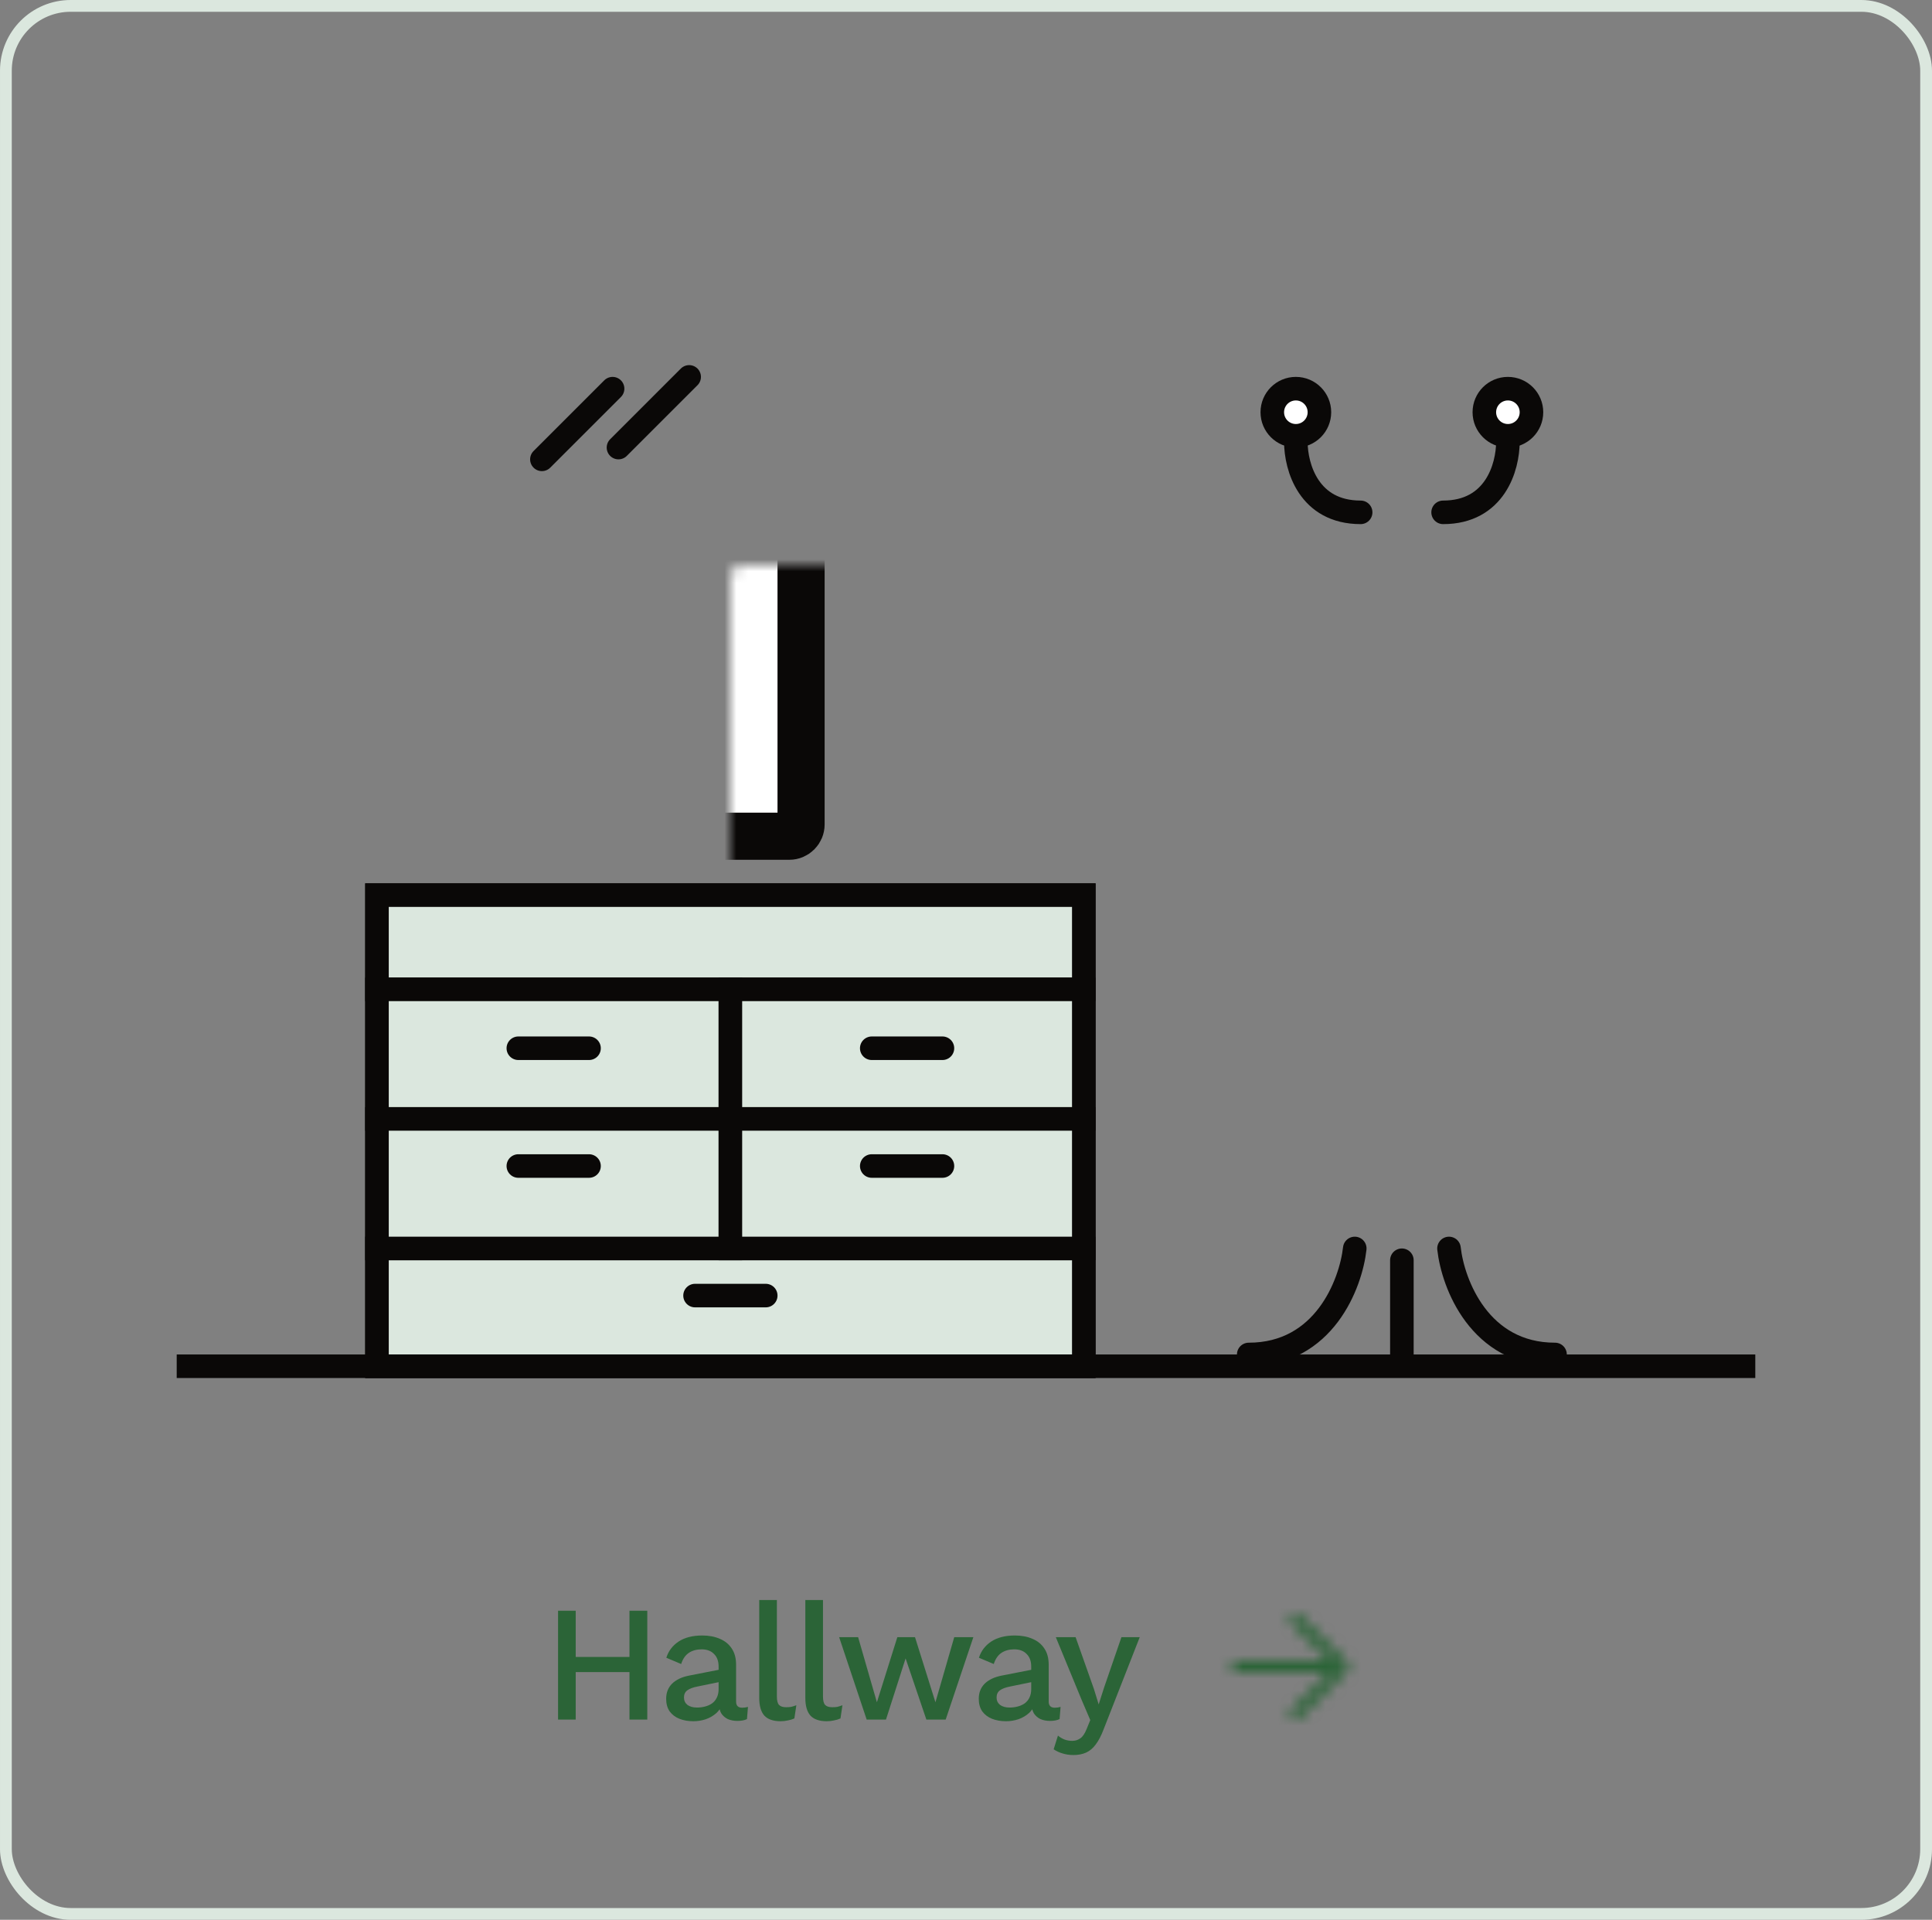 <svg width="164" height="163" viewBox="0 0 164 163" fill="none" xmlns="http://www.w3.org/2000/svg">
<rect x="0" y="0" width="164" height="163" fill="#808080" stroke="none"/>
<rect x="0.5" y="0.5" width="163" height="162" rx="5.5" stroke="#DBE7DE"/>
<rect x="32" y="76" width="60" height="40" fill="#DBE7DE" stroke="#0A0807" stroke-width="2"/>
<rect x="32" y="106" width="60" height="10" fill="#DBE7DE" stroke="#0A0807" stroke-width="2"/>
<rect x="32" y="76" width="60" height="8" fill="#DBE7DE" stroke="#0A0807" stroke-width="2"/>
<rect x="32" y="84" width="30" height="11" fill="#DBE7DE" stroke="#0A0807" stroke-width="2"/>
<rect x="32" y="95" width="30" height="11" fill="#DBE7DE" stroke="#0A0807" stroke-width="2"/>
<rect x="62" y="84" width="30" height="11" fill="#DBE7DE" stroke="#0A0807" stroke-width="2"/>
<rect x="62" y="95" width="30" height="11" fill="#DBE7DE" stroke="#0A0807" stroke-width="2"/>
<path d="M59 110L65 110" stroke="#0A0807" stroke-width="2" stroke-linecap="round"/>
<path d="M74 99L80 99" stroke="#0A0807" stroke-width="2" stroke-linecap="round"/>
<path d="M74 89L80 89" stroke="#0A0807" stroke-width="2" stroke-linecap="round"/>
<path d="M44 99L50 99" stroke="#0A0807" stroke-width="2" stroke-linecap="round"/>
<path d="M44 89L50 89" stroke="#0A0807" stroke-width="2" stroke-linecap="round"/>
<mask id="path-14-inside-1_6781_20608" fill="white">
<rect x="115" y="34" width="8" height="66" rx="1"/>
</mask>
<rect x="115" y="34" width="8" height="66" rx="1" fill="white" stroke="#0A0807" stroke-width="4" mask="url(#path-14-inside-1_6781_20608)"/>
<mask id="path-15-inside-2_6781_20608" fill="white">
<rect x="112" y="98" width="14" height="9" rx="1"/>
</mask>
<rect x="112" y="98" width="14" height="9" rx="1" fill="#DBE7DE" stroke="#0A0807" stroke-width="4" mask="url(#path-15-inside-2_6781_20608)"/>
<path d="M119 107L119 115" stroke="#0A0807" stroke-width="2" stroke-linecap="round"/>
<path d="M123 106C123.333 109 125.6 115 132 115" stroke="#0A0807" stroke-width="2" stroke-linecap="round"/>
<path d="M115 106C114.667 109 112.4 115 106 115" stroke="#0A0807" stroke-width="2" stroke-linecap="round"/>
<circle cx="128" cy="35" r="2" fill="white" stroke="#0A0807" stroke-width="2"/>
<circle cx="110" cy="35" r="2" fill="white" stroke="#0A0807" stroke-width="2"/>
<path d="M110 37.5C110 39.667 111.1 43.5 115.5 43.5" stroke="#0A0807" stroke-width="2" stroke-linecap="round"/>
<path d="M128 37.5C128 39.667 126.9 43.5 122.5 43.5" stroke="#0A0807" stroke-width="2" stroke-linecap="round"/>
<mask id="path-23-inside-3_6781_20608" fill="white">
<rect x="31" y="24" width="37" height="47" rx="1"/>
</mask>
<rect x="31" y="24" width="37" height="47" rx="1" fill="white" stroke="#0A0807" stroke-width="4" mask="url(#path-23-inside-3_6781_20608)"/>
<mask id="path-24-inside-4_6781_20608" fill="white">
<rect x="35" y="28" width="29" height="39" rx="1"/>
</mask>
<rect x="35" y="28" width="29" height="39" rx="1" fill="#DBE7DE" stroke="#0A0807" stroke-width="4" mask="url(#path-24-inside-4_6781_20608)"/>
<path d="M58.5 32L52.5 38M52 33L46 39" stroke="#0A0807" stroke-width="2" stroke-linecap="round"/>
<path d="M149 116L15 116" stroke="#0A0807" stroke-width="2"/>
<path d="M54.946 136.76V146H53.434V136.76H54.946ZM48.87 136.76V146H47.372V136.76H48.87ZM54.19 140.68V141.968H48.128V140.68H54.19ZM61 141.506C61 141.039 60.87 140.68 60.608 140.428C60.356 140.167 60.006 140.036 59.558 140.036C59.138 140.036 58.779 140.134 58.48 140.33C58.182 140.526 57.962 140.843 57.822 141.282L56.562 140.75C56.74 140.181 57.085 139.723 57.598 139.378C58.121 139.033 58.793 138.86 59.614 138.86C60.174 138.86 60.669 138.953 61.098 139.14C61.528 139.317 61.864 139.588 62.106 139.952C62.358 140.316 62.484 140.783 62.484 141.352V144.474C62.484 144.819 62.657 144.992 63.002 144.992C63.17 144.992 63.334 144.969 63.492 144.922L63.408 145.958C63.194 146.061 62.923 146.112 62.596 146.112C62.298 146.112 62.027 146.061 61.784 145.958C61.551 145.846 61.364 145.683 61.224 145.468C61.094 145.244 61.028 144.969 61.028 144.642V144.544L61.336 144.53C61.252 144.894 61.08 145.197 60.818 145.44C60.557 145.673 60.254 145.851 59.908 145.972C59.563 146.084 59.213 146.14 58.858 146.14C58.42 146.14 58.023 146.07 57.668 145.93C57.323 145.79 57.048 145.58 56.842 145.3C56.646 145.011 56.548 144.656 56.548 144.236C56.548 143.713 56.716 143.284 57.052 142.948C57.398 142.612 57.883 142.383 58.508 142.262L61.224 141.73L61.21 142.78L59.236 143.186C58.844 143.261 58.55 143.368 58.354 143.508C58.158 143.648 58.06 143.853 58.06 144.124C58.06 144.385 58.158 144.595 58.354 144.754C58.56 144.903 58.83 144.978 59.166 144.978C59.4 144.978 59.624 144.95 59.838 144.894C60.062 144.838 60.263 144.749 60.44 144.628C60.618 144.497 60.753 144.334 60.846 144.138C60.949 143.933 61 143.69 61 143.41V141.506ZM65.947 135.85V144.04C65.947 144.385 66.007 144.623 66.129 144.754C66.25 144.885 66.451 144.95 66.731 144.95C66.899 144.95 67.039 144.941 67.151 144.922C67.272 144.894 67.421 144.847 67.599 144.782L67.431 145.902C67.272 145.977 67.09 146.033 66.885 146.07C66.679 146.117 66.474 146.14 66.269 146.14C65.643 146.14 65.181 145.981 64.883 145.664C64.593 145.337 64.449 144.838 64.449 144.166V135.85H65.947ZM69.86 135.85V144.04C69.86 144.385 69.921 144.623 70.042 144.754C70.163 144.885 70.364 144.95 70.644 144.95C70.812 144.95 70.952 144.941 71.064 144.922C71.185 144.894 71.335 144.847 71.512 144.782L71.344 145.902C71.185 145.977 71.003 146.033 70.798 146.07C70.593 146.117 70.387 146.14 70.182 146.14C69.557 146.14 69.095 145.981 68.796 145.664C68.507 145.337 68.362 144.838 68.362 144.166V135.85H69.86ZM81.002 139H82.626L80.275 146H78.636L76.873 140.806L75.207 146H73.569L71.231 139H72.841L74.436 144.53L76.172 139H77.671L79.406 144.53L81.002 139ZM87.536 141.506C87.536 141.039 87.406 140.68 87.144 140.428C86.892 140.167 86.542 140.036 86.094 140.036C85.674 140.036 85.315 140.134 85.016 140.33C84.718 140.526 84.498 140.843 84.358 141.282L83.098 140.75C83.276 140.181 83.621 139.723 84.134 139.378C84.657 139.033 85.329 138.86 86.15 138.86C86.71 138.86 87.205 138.953 87.634 139.14C88.064 139.317 88.4 139.588 88.642 139.952C88.894 140.316 89.02 140.783 89.02 141.352V144.474C89.02 144.819 89.193 144.992 89.538 144.992C89.706 144.992 89.87 144.969 90.028 144.922L89.944 145.958C89.73 146.061 89.459 146.112 89.132 146.112C88.834 146.112 88.563 146.061 88.32 145.958C88.087 145.846 87.9 145.683 87.76 145.468C87.63 145.244 87.564 144.969 87.564 144.642V144.544L87.872 144.53C87.788 144.894 87.616 145.197 87.354 145.44C87.093 145.673 86.79 145.851 86.444 145.972C86.099 146.084 85.749 146.14 85.394 146.14C84.956 146.14 84.559 146.07 84.204 145.93C83.859 145.79 83.584 145.58 83.378 145.3C83.182 145.011 83.084 144.656 83.084 144.236C83.084 143.713 83.252 143.284 83.588 142.948C83.934 142.612 84.419 142.383 85.044 142.262L87.76 141.73L87.746 142.78L85.772 143.186C85.38 143.261 85.086 143.368 84.89 143.508C84.694 143.648 84.596 143.853 84.596 144.124C84.596 144.385 84.694 144.595 84.89 144.754C85.096 144.903 85.366 144.978 85.702 144.978C85.936 144.978 86.16 144.95 86.374 144.894C86.598 144.838 86.799 144.749 86.976 144.628C87.154 144.497 87.289 144.334 87.382 144.138C87.485 143.933 87.536 143.69 87.536 143.41V141.506ZM96.749 139L93.683 146.826C93.478 147.367 93.254 147.797 93.011 148.114C92.778 148.431 92.507 148.66 92.199 148.8C91.891 148.94 91.532 149.01 91.121 149.01C90.785 149.01 90.472 148.963 90.183 148.87C89.903 148.786 89.656 148.669 89.441 148.52L89.805 147.358C89.982 147.507 90.169 147.619 90.365 147.694C90.57 147.769 90.79 147.806 91.023 147.806C91.275 147.806 91.499 147.736 91.695 147.596C91.9 147.465 92.082 147.199 92.241 146.798L92.549 146.042L91.807 144.306L89.623 139H91.303L92.857 143.396L93.263 144.712L93.725 143.27L95.195 139H96.749Z" fill="#2B6437"/>
<mask id="mask0_6781_20608" style="mask-type:alpha" maskUnits="userSpaceOnUse" x="101" y="133" width="16" height="17">
<path d="M105 141.5H113" stroke="white" stroke-linecap="round" stroke-linejoin="round"/>
<path d="M110 145.5L114 141.5L110 137.5" stroke="white" stroke-linecap="round" stroke-linejoin="round"/>
</mask>
<g mask="url(#mask0_6781_20608)">
<rect x="101" y="133.5" width="16" height="16" fill="#2B6437"/>
</g>
</svg>
